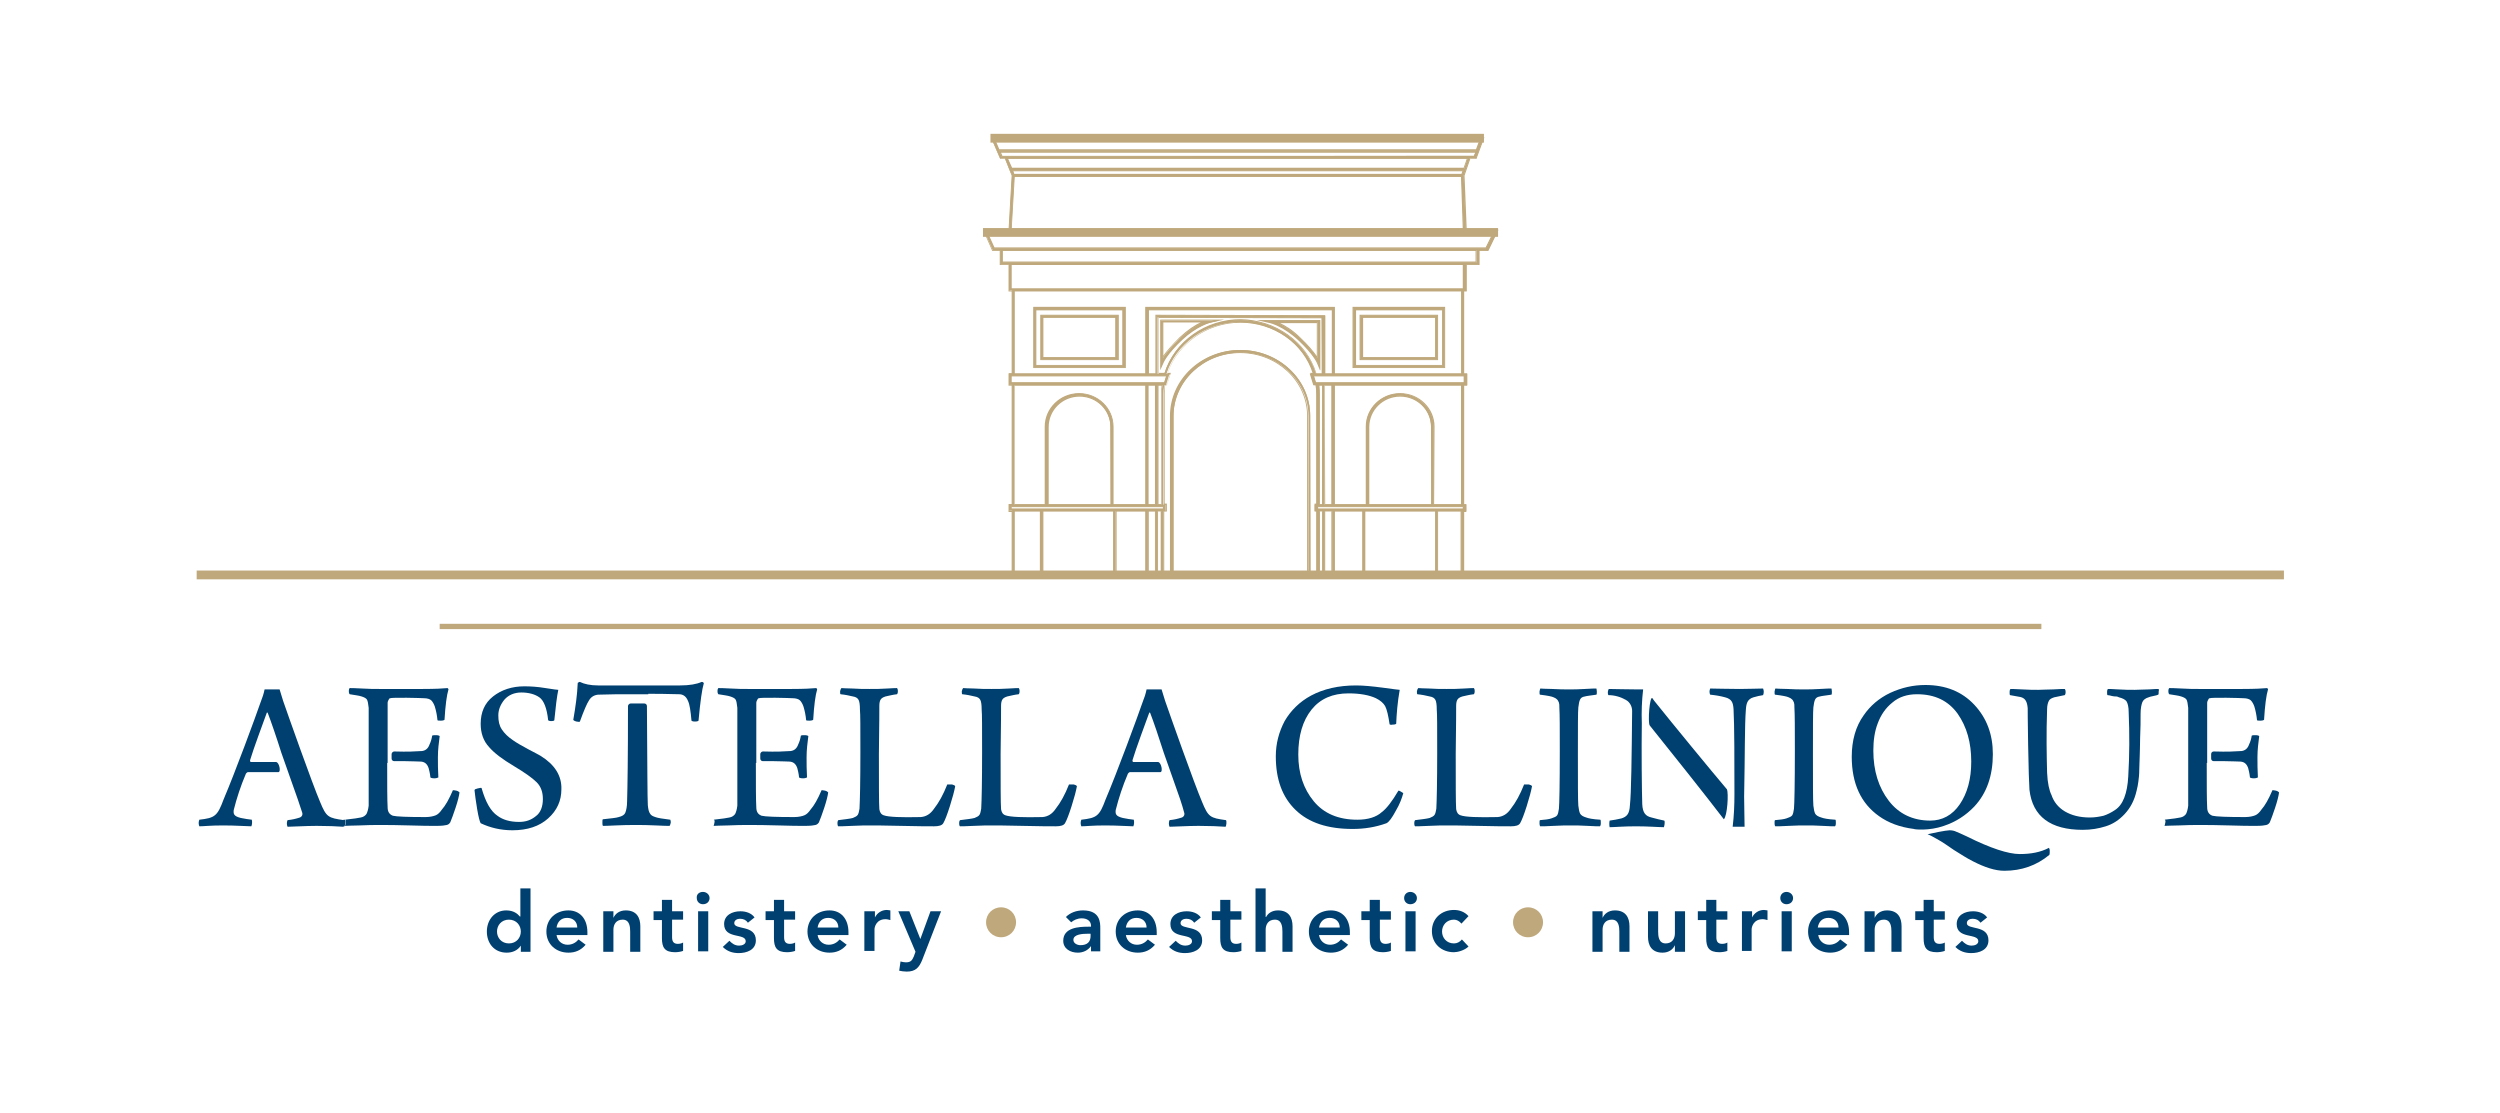 <svg xmlns="http://www.w3.org/2000/svg" width="155" height="69" viewBox="0 0 155 69" fill="none"><path d="M89.571 19.051H83.912V22.791H89.571V19.051ZM89.435 22.654H84.048V19.188H89.435V22.654Z" fill="#BFA87B"></path><path d="M89.599 22.818H83.857V19.024H89.599V22.818ZM83.939 22.763H89.544V19.106H83.939V22.763ZM89.462 22.682H83.994V19.161H89.462V22.682ZM84.076 22.627H89.407V19.242H84.076V22.627Z" fill="#BFA87B"></path><path d="M89.134 19.543H84.349V22.299H89.134V19.543ZM88.997 22.163H84.486V19.679H88.997V22.163Z" fill="#BFA87B"></path><path d="M89.161 22.327H84.294V19.515H89.161V22.327ZM84.376 22.272H89.106V19.57H84.376V22.272ZM89.025 22.19H84.431V19.652H89.025V22.19ZM84.513 22.136H88.97V19.706H84.513V22.136Z" fill="#BFA87B"></path><path d="M80.521 21.071C81.451 21.945 81.697 22.491 81.697 22.491L81.834 22.818V19.843H78.197L78.771 19.979C78.744 19.979 79.592 20.198 80.521 21.071ZM81.67 19.979V22.19C81.506 21.945 81.205 21.535 80.603 20.962C80.029 20.416 79.51 20.143 79.154 19.979H81.67Z" fill="#BFA87B"></path><path d="M81.834 22.954L81.642 22.491C81.642 22.491 81.424 21.972 80.494 21.099C79.592 20.252 78.771 20.034 78.744 20.034L77.897 19.843H81.861V22.954H81.834ZM78.471 19.87L78.744 19.925C78.771 19.925 79.619 20.143 80.521 21.017C81.478 21.917 81.697 22.436 81.697 22.436L81.752 22.6V19.87H78.471ZM81.697 22.299L81.642 22.19C81.478 21.945 81.177 21.535 80.576 20.962C80.002 20.416 79.482 20.143 79.127 20.007L78.963 19.952H81.67V22.299H81.697ZM79.318 20.007C79.674 20.171 80.138 20.443 80.631 20.935C81.15 21.426 81.451 21.808 81.642 22.081V20.034H79.318V20.007Z" fill="#BFA87B"></path><path d="M64.089 22.791H69.749V19.051H64.089V22.791ZM64.226 19.188H69.612V22.654H64.226V19.188Z" fill="#BFA87B"></path><path d="M69.803 22.818H64.062V19.024H69.803V22.818ZM64.116 22.764H69.721V19.106H64.116V22.764ZM69.667 22.682H64.198V19.161H69.667V22.682ZM64.253 22.627H69.585V19.242H64.253V22.627Z" fill="#BFA87B"></path><path d="M64.526 22.299H69.311V19.543H64.526V22.299ZM64.663 19.679H69.174V22.163H64.663V19.679Z" fill="#BFA87B"></path><path d="M69.366 22.327H64.499V19.515H69.366V22.327ZM64.554 22.272H69.284V19.57H64.554V22.272ZM69.229 22.19H64.636V19.652H69.229V22.19ZM64.69 22.136H69.147V19.706H64.69V22.136Z" fill="#BFA87B"></path><path d="M73.248 21.071C74.178 20.198 74.998 20.007 75.026 20.007L75.6 19.87H71.963V22.818L72.1 22.491C72.1 22.463 72.319 21.945 73.248 21.071ZM72.1 19.979H74.615C74.26 20.116 73.74 20.416 73.166 20.962C72.565 21.535 72.264 21.945 72.1 22.19V19.979Z" fill="#BFA87B"></path><path d="M71.936 22.954V19.816H75.9L75.053 20.007C75.026 20.007 74.205 20.225 73.303 21.071C72.373 21.945 72.155 22.463 72.155 22.463L71.936 22.954ZM71.991 19.87V22.6L72.045 22.436C72.045 22.436 72.264 21.917 73.221 21.017C74.123 20.171 74.971 19.952 74.998 19.925L75.272 19.87H71.991ZM72.073 22.299V19.952H74.779L74.615 20.007C74.26 20.143 73.74 20.443 73.166 20.962C72.565 21.508 72.264 21.945 72.1 22.19L72.073 22.299ZM72.127 20.007V22.054C72.291 21.808 72.62 21.426 73.139 20.907C73.631 20.443 74.096 20.143 74.451 19.979H72.127V20.007Z" fill="#BFA87B"></path><path d="M90.884 14.275L90.747 10.89L91.13 9.826H91.513L91.704 9.307L91.977 8.57H61.464L62.011 9.826H62.312L62.558 10.454L62.749 10.89L62.558 14.275H60.999L61.546 15.503H62.011V16.377H62.558V18.014H62.749V23.146H62.558V23.855H62.749V31.252H62.558V31.661H62.749V35.674H64.526H69.202H71.061H71.799H72.045H72.756V25.793C72.756 23.637 74.643 21.863 76.939 21.863C79.236 21.863 81.123 23.637 81.123 25.793V35.646V35.701H81.834H82.025H82.763H84.513H89.161H90.774V31.689H90.911V31.279H90.774V23.883H90.966V23.173H90.774V18.041H90.911V16.404H91.704V15.53H92.251L92.852 14.302H90.884V14.275ZM61.683 8.707H91.759L91.54 9.307H61.929L61.683 8.707ZM62.257 9.689H62.093L61.984 9.417H91.485L91.403 9.662H91.184L62.257 9.689ZM62.722 10.454L62.476 9.826H90.993L90.774 10.454H62.722ZM90.72 10.59L90.638 10.836H62.858L62.776 10.59H90.72ZM62.886 10.945H90.61L90.747 14.275H62.694L62.886 10.945ZM62.694 17.905V16.404H90.747V17.905H62.749H62.694ZM71.034 19.051V23.173H62.886V18.041H90.61V23.173H82.736V19.051H71.034ZM71.745 19.543H71.69V23.173H71.225V19.188H82.627V23.173H82.162V19.625V19.57L71.745 19.543ZM81.97 23.173H81.588C80.986 21.262 79.127 19.843 76.885 19.843C74.643 19.843 72.784 21.262 72.182 23.173H71.772V19.679L81.943 19.706L81.97 23.173ZM62.694 23.746V23.309H62.749H62.886H71.034H71.17H71.635H71.772H72.155H72.291H72.319L72.182 23.719V23.746H72.045H71.772H71.635H71.17H71.034H62.886H62.749H62.694ZM72.073 23.883C72.045 24.074 72.018 24.265 72.018 24.456V31.279H71.772V23.883H72.073ZM71.663 23.883V31.279H71.198V23.883H71.663ZM66.905 24.401C65.757 24.401 64.827 25.329 64.827 26.448V31.279H62.886V23.883H71.034V31.279H69.01V26.448C69.01 25.329 68.081 24.401 66.905 24.401ZM68.874 31.279H64.964V26.448C64.964 25.384 65.839 24.538 66.905 24.538C67.971 24.538 68.846 25.384 68.846 26.448L68.874 31.279ZM64.526 35.565H62.886V31.689H64.526V35.565ZM69.065 35.565H64.663V31.689H69.065V35.565ZM71.034 35.565H69.174V31.689H71.034V35.565ZM71.635 35.565H71.17V31.689H71.635V35.565ZM72.018 35.565H71.772V31.689H72.018V35.565ZM72.127 31.552H72.018H71.772H71.635H71.17H71.034H69.174H64.526H62.886H62.749H62.694V31.416H62.749H62.886H64.827H69.01H71.034H71.17H71.635H71.772H72.018H72.127V31.552ZM81.232 35.565V25.766C81.232 23.528 79.291 21.699 76.912 21.699C74.533 21.699 72.592 23.528 72.592 25.766V35.565H72.155V31.689H72.264V31.279H72.127V24.456C72.127 24.265 72.155 24.074 72.182 23.883H72.291L72.51 23.173H72.319C72.893 21.344 74.725 19.979 76.858 19.979C79.017 19.979 80.822 21.317 81.396 23.173H81.205L81.424 23.883H81.56C81.588 24.074 81.615 24.265 81.615 24.456V31.279H81.506V31.689H81.615V35.565H81.232ZM81.806 35.565V31.689H81.998V35.565H81.806ZM82.599 35.565H82.134V31.689H82.599V35.565ZM84.486 35.565H82.736V31.689H84.486V35.565ZM88.997 35.565H84.623V31.689H88.997V35.565ZM90.61 35.565H89.134V31.689H90.61V35.565ZM90.747 31.552H90.61H89.134H84.486H82.736H82.599H82.134H81.998H81.806H81.697V31.416H81.806H81.998H82.134H82.599H82.736H84.704H88.888H90.61H90.747V31.552ZM81.752 23.883H81.97V31.279H81.779V24.456C81.779 24.265 81.779 24.074 81.752 23.883ZM82.107 23.883H82.572V31.279H82.107V23.883ZM86.782 24.401C85.634 24.401 84.704 25.329 84.704 26.448V31.279H82.736V23.883H90.61V31.279H88.888V26.448C88.888 25.329 87.931 24.401 86.782 24.401ZM88.751 31.279H84.841V26.448C84.841 25.384 85.716 24.538 86.782 24.538C87.849 24.538 88.724 25.384 88.724 26.448L88.751 31.279ZM90.802 23.309V23.746H90.747H90.61H82.736H82.599H82.134H81.998H81.752H81.615H81.588L81.451 23.309H81.506H81.642H81.998H82.134H82.599H82.736H90.61H90.747H90.802ZM91.513 16.267H90.856H62.558H62.148V15.53H91.54V16.267H91.513ZM92.114 15.394H91.649H62.011H61.628L61.218 14.439H62.558H90.884H92.606L92.114 15.394Z" fill="#BFA87B"></path><path d="M90.774 35.755H81.041V35.646V25.793C81.041 23.637 79.181 21.89 76.885 21.89C74.588 21.89 72.756 23.637 72.756 25.793V35.755H62.722V31.743H62.53V31.252H62.722V23.91H62.53V23.146H62.722V18.069H62.53V16.431H61.984V15.558H61.519L60.945 14.248H62.53L62.722 10.89L62.53 10.399L62.312 9.853H62.011L61.437 8.516H92.032L91.54 9.853H91.157L90.802 10.89L90.938 14.248H92.907L92.278 15.558H91.731V16.431H90.938V18.069H90.774V23.146H90.966V23.91H90.774V31.252H90.911V31.743H90.774V35.755ZM81.123 35.674H90.72V31.661H90.856V31.307H90.72V23.828H90.911V23.2H90.72V18.014H90.856V16.377H91.649V15.503H92.196L92.77 14.329H90.856V14.302L90.72 10.918L91.103 9.826H91.485L91.923 8.625H61.519L62.038 9.826H62.339L62.612 10.508L62.776 10.918L62.585 14.329H61.027L61.546 15.503H62.038V16.377H62.585V18.014H62.776V23.2H62.585V23.828H62.776V31.307H62.585V31.661H62.776V35.674H72.674V25.793C72.674 23.61 74.561 21.835 76.885 21.835C79.209 21.835 81.095 23.61 81.095 25.793L81.123 35.674ZM90.638 35.619H89.106V31.661H90.638V35.619ZM89.161 35.537H90.556V31.716H89.161V35.537ZM89.025 35.619H84.568V31.661H89.025V35.619ZM84.65 35.537H88.97V31.716H84.65V35.537ZM84.513 35.619H82.681V31.661H84.513V35.619ZM82.763 35.537H84.459V31.716H82.763V35.537ZM82.627 35.619H82.107V35.592V31.689H82.627V35.619ZM82.162 35.537H82.544V31.716H82.162V35.537ZM82.025 35.619H81.752V35.592V31.689H82.025V31.716V35.619ZM81.834 35.537H81.97V31.716H81.834V35.537ZM81.697 35.619H81.205V35.592V25.793C81.205 23.582 79.291 21.754 76.912 21.754C74.561 21.754 72.647 23.555 72.647 25.793V35.619H72.155V31.661H72.264V31.307H72.155V24.456C72.155 24.292 72.182 24.101 72.209 23.883V23.855H72.346L72.537 23.227H72.346L72.373 23.173C72.975 21.29 74.862 19.952 76.967 19.952C79.072 19.952 80.959 21.262 81.56 23.173L81.588 23.227H81.396L81.588 23.855H81.724V23.883C81.752 24.101 81.779 24.292 81.779 24.456V31.307H81.67V31.661H81.779V31.689L81.697 35.619ZM81.26 35.537H81.615V31.716H81.506V31.225H81.615V24.428C81.615 24.265 81.615 24.101 81.588 23.883H81.451V23.855L81.232 23.118H81.424C80.822 21.29 78.963 20.007 76.912 20.007C74.862 20.007 73.03 21.29 72.401 23.118H72.592L72.346 23.883H72.237C72.209 24.101 72.209 24.265 72.209 24.428V31.225H72.346V31.716H72.182V35.537H72.537V25.793C72.537 23.528 74.479 21.699 76.885 21.699C79.291 21.699 81.232 23.528 81.232 25.793L81.26 35.537ZM72.045 35.619H71.745V35.592V31.689H72.045V35.619ZM71.799 35.537H71.963V31.716H71.799V35.537ZM71.663 35.619H71.143V31.661H71.663V31.689V35.619ZM71.225 35.537H71.608V31.716H71.225V35.537ZM71.088 35.619H69.174V31.661H71.088V35.619ZM69.229 35.537H71.006V31.716H69.229V35.537ZM69.092 35.619H64.636V31.661H69.092V35.619ZM64.69 35.537H69.01V31.716H64.69V35.537ZM64.554 35.619H62.858V31.661H64.554V35.619ZM62.913 35.537H64.472V31.716H62.913V35.537ZM90.774 31.579H81.67V31.389H90.774V31.579ZM81.724 31.525H90.692V31.443H81.724V31.525ZM72.182 31.579H62.667V31.389H72.182V31.579ZM62.722 31.525H72.1V31.443H62.722V31.525ZM90.638 31.307H88.861V31.279V26.448C88.861 25.329 87.931 24.428 86.81 24.428C85.689 24.428 84.759 25.329 84.759 26.448V31.307H82.709V23.828H90.665V31.307H90.638ZM88.915 31.252H90.583V23.91H82.763V31.252H84.677V26.448C84.677 25.302 85.634 24.374 86.81 24.374C87.986 24.374 88.942 25.302 88.942 26.448L88.915 31.252ZM88.778 31.307H84.787V26.448C84.787 25.384 85.689 24.51 86.782 24.51C87.876 24.51 88.778 25.384 88.778 26.448V31.307ZM84.869 31.252H88.724V26.476C88.724 25.438 87.876 24.592 86.81 24.592C85.743 24.592 84.896 25.438 84.896 26.476V31.252H84.869ZM82.627 31.307H82.107V31.279V23.855H82.654V31.307H82.627ZM82.162 31.252H82.544V23.91H82.134L82.162 31.252ZM82.025 31.307H81.752V31.279V24.456C81.752 24.292 81.752 24.101 81.697 23.883V23.855H81.998V23.883L82.025 31.307ZM81.834 31.252H81.97V23.91H81.806C81.834 24.101 81.834 24.292 81.834 24.456V31.252ZM72.045 31.307H71.745V31.279V23.855H72.073V23.883C72.045 24.101 72.018 24.292 72.018 24.456V31.307H72.045ZM71.827 31.252H71.991V24.456C71.991 24.292 71.991 24.128 72.018 23.91H71.827V31.252ZM71.69 31.307H71.17V23.828H71.717V23.855L71.69 31.307ZM71.225 31.252H71.608V23.91H71.198V31.252H71.225ZM71.088 31.307H68.983V31.279V26.448C68.983 25.329 68.053 24.428 66.932 24.428C65.811 24.428 64.882 25.329 64.882 26.448V31.307H62.886V23.828H71.088V31.307ZM69.038 31.252H71.006V23.91H62.913V31.252H64.772V26.448C64.772 25.302 65.729 24.374 66.905 24.374C68.081 24.374 69.038 25.302 69.038 26.448V31.252ZM68.901 31.307H64.909V26.448C64.909 25.384 65.811 24.51 66.905 24.51C67.999 24.51 68.901 25.384 68.901 26.448V31.307ZM64.991 31.252H68.846V26.476C68.846 25.438 67.999 24.592 66.932 24.592C65.866 24.592 65.019 25.438 65.019 26.476V31.252H64.991ZM90.829 23.773H81.56L81.396 23.282H90.829V23.773ZM81.588 23.692H90.747V23.337H81.478L81.588 23.692ZM72.237 23.773H62.64V23.282H72.373L72.237 23.773ZM62.722 23.692H72.182L72.291 23.337H62.722V23.692ZM90.638 23.2H82.681V19.106H71.088V23.2H62.858V18.014H90.638V23.2ZM82.763 23.146H90.583V18.069H62.913V23.146H71.006V19.024H82.763V23.146ZM82.627 23.2H82.08V23.173V19.597L71.717 19.57V23.2H71.17V19.161H82.654V23.2H82.627ZM82.162 23.146H82.572V19.242H71.225V23.146H71.635V19.515H71.745L82.162 19.543V19.652V23.146ZM82.025 23.2H81.588V23.173C80.986 21.235 79.072 19.87 76.939 19.87C74.807 19.87 72.866 21.235 72.291 23.173V23.2H71.827V23.173V19.652H71.854L82.052 19.679V19.706L82.025 23.2ZM81.615 23.146H81.943V19.734L71.854 19.706V23.118H72.209C72.811 21.153 74.752 19.788 76.912 19.788C79.072 19.816 81.013 21.18 81.615 23.146ZM90.774 17.932H62.667V16.349H90.774V17.932ZM62.722 17.878H90.692V16.431H62.722V17.878ZM91.567 16.295H62.093V15.476H91.54V16.295H91.567ZM62.175 16.213H91.485V15.558H62.175V16.213ZM92.141 15.421H61.601L61.163 14.384H92.661L92.141 15.421ZM61.656 15.339H92.114L92.552 14.439H61.245L61.656 15.339ZM90.774 14.329H62.667L62.858 10.918H90.665V10.945L90.774 14.329ZM62.722 14.248H90.692L90.583 10.972H62.913L62.722 14.248ZM90.665 10.863H62.831L62.694 10.563H90.747L90.665 10.863ZM62.886 10.781H90.61L90.665 10.617H62.831L62.886 10.781ZM90.774 10.481H62.694L62.421 9.799H91.02L90.774 10.481ZM62.749 10.399H90.747L90.938 9.853H62.503L62.749 10.399ZM91.431 9.717H91.13H62.093L61.956 9.389H62.011H91.567L91.431 9.717ZM91.212 9.662H91.376L91.458 9.471H62.066L62.148 9.662H62.23H91.212ZM91.567 9.335H61.902L61.628 8.68H91.813L91.567 9.335ZM61.956 9.253H91.513L91.704 8.734H61.737L61.956 9.253Z" fill="#BFA87B"></path><path d="M102.395 50.685C102.039 50.604 101.848 50.413 101.82 49.867C101.793 49.157 101.766 46.4 101.793 44.844C101.766 44.135 101.793 43.425 101.875 42.743H101.465C100.781 42.743 100.098 42.716 99.742 42.716C99.688 42.825 99.66 42.961 99.715 43.098C100.098 43.098 100.481 43.207 100.809 43.398C101.055 43.534 101.192 43.807 101.192 44.08C101.164 46.974 101.137 49.212 101.055 49.921C101.028 50.467 100.863 50.631 100.535 50.74C100.289 50.795 100.043 50.849 99.797 50.877C99.77 51.013 99.77 51.15 99.797 51.286C100.098 51.286 100.617 51.231 101.438 51.231C102.203 51.231 102.832 51.286 103.16 51.286C103.187 51.231 103.242 50.959 103.188 50.877C102.941 50.822 102.668 50.767 102.395 50.685Z" fill="#004070"></path><path d="M102.586 43.48C102.531 43.398 102.477 43.343 102.449 43.289C102.285 43.098 102.149 44.79 102.285 44.981C103.406 46.373 105.84 49.43 106.879 50.795C107.097 50.576 107.179 49.184 107.07 48.939C106.031 47.71 103.789 44.981 102.586 43.48Z" fill="#004070"></path><path d="M109.312 42.688C109.121 42.688 108.328 42.716 107.863 42.716C107.015 42.716 106.386 42.688 106.031 42.688C105.976 42.825 105.976 42.961 106.031 43.07C106.332 43.098 106.66 43.152 106.961 43.234C107.371 43.343 107.453 43.562 107.48 43.971C107.535 44.926 107.535 47.356 107.535 49.212V49.239C107.535 49.921 107.508 50.576 107.425 51.259H108.164C108.164 50.795 108.136 50.003 108.136 49.375C108.191 46.782 108.164 45.008 108.246 43.971C108.273 43.589 108.355 43.343 108.711 43.234C108.902 43.18 109.121 43.125 109.312 43.098C109.367 42.961 109.367 42.825 109.312 42.688Z" fill="#004070"></path><path d="M24.006 47.301C24.006 48.693 24.006 49.594 24.033 50.058C24.033 50.331 24.143 50.495 24.361 50.576C24.58 50.631 25.264 50.658 26.385 50.658C26.658 50.658 26.877 50.604 27.014 50.549C27.15 50.495 27.287 50.358 27.396 50.194C27.615 49.949 27.834 49.566 28.08 48.993C28.107 48.993 28.189 48.993 28.299 49.021C28.408 49.048 28.463 49.102 28.49 49.13C28.463 49.348 28.381 49.676 28.244 50.085C28.107 50.495 27.998 50.795 27.916 50.986C27.861 51.068 27.806 51.122 27.697 51.15C27.588 51.177 27.396 51.204 27.068 51.204C26.713 51.204 26.139 51.204 25.4 51.177C24.635 51.15 24.006 51.15 23.514 51.15C23.186 51.15 22.776 51.15 22.284 51.177C21.846 51.177 21.545 51.204 21.381 51.204C21.409 51.177 21.409 51.122 21.436 51.013C21.436 50.904 21.436 50.849 21.409 50.822H21.381C21.901 50.767 22.256 50.713 22.366 50.685C22.529 50.658 22.639 50.576 22.721 50.467C22.776 50.358 22.83 50.194 22.858 49.949C22.858 49.785 22.858 48.666 22.858 46.619C22.858 44.981 22.858 44.053 22.858 43.889C22.83 43.644 22.803 43.453 22.748 43.371C22.694 43.289 22.584 43.234 22.42 43.18C22.256 43.125 22.01 43.098 21.682 43.043C21.655 43.016 21.627 42.961 21.627 42.852C21.627 42.743 21.655 42.688 21.682 42.661C21.764 42.661 22.01 42.661 22.448 42.688C22.858 42.716 23.213 42.716 23.514 42.716H26.221C26.986 42.716 27.478 42.688 27.752 42.661C27.779 42.688 27.806 42.716 27.806 42.743C27.697 43.098 27.615 43.725 27.56 44.626C27.533 44.654 27.451 44.681 27.342 44.681C27.232 44.681 27.15 44.681 27.123 44.654C27.096 44.353 27.041 44.08 26.959 43.807C26.904 43.644 26.822 43.507 26.74 43.425C26.658 43.343 26.494 43.289 26.275 43.289C26.139 43.289 25.783 43.261 25.209 43.261C24.608 43.261 24.279 43.261 24.197 43.289C24.143 43.289 24.115 43.343 24.088 43.398C24.061 43.453 24.033 43.507 24.033 43.562C24.033 44.08 24.033 45.036 24.033 46.482V47.301H24.006Z" fill="#004070"></path><path d="M21.381 50.822H21.354C21.326 50.822 21.326 50.822 21.299 50.822C21.272 50.849 21.272 50.931 21.272 51.04C21.272 51.15 21.299 51.204 21.326 51.231H21.354C21.381 51.204 21.381 51.15 21.409 51.04C21.436 50.931 21.409 50.849 21.381 50.822Z" fill="#004070"></path><path d="M33.521 46.864C33.439 46.81 33.166 46.673 32.755 46.455C32.345 46.237 32.017 46.045 31.826 45.909C31.498 45.691 31.279 45.472 31.115 45.227C30.951 44.981 30.896 44.708 30.896 44.353C30.896 43.998 31.033 43.671 31.279 43.371C31.525 43.098 31.88 42.934 32.318 42.934C32.783 42.934 33.166 43.043 33.439 43.234C33.712 43.425 33.904 43.889 33.986 44.654C34.013 44.681 34.068 44.708 34.177 44.708C34.286 44.708 34.368 44.681 34.368 44.654C34.45 43.807 34.533 43.152 34.615 42.77C34.587 42.77 34.314 42.743 33.822 42.661C33.33 42.579 32.892 42.552 32.509 42.552C31.744 42.552 31.087 42.77 30.568 43.18C30.049 43.589 29.802 44.162 29.802 44.872C29.802 45.445 29.966 45.936 30.322 46.318C30.65 46.701 31.169 47.083 31.853 47.492C32.537 47.901 33.001 48.229 33.275 48.502C33.548 48.775 33.658 49.13 33.658 49.539C33.658 50.003 33.521 50.385 33.22 50.604C32.919 50.849 32.591 50.959 32.181 50.959C31.607 50.959 31.169 50.822 30.841 50.576C30.431 50.303 30.103 49.73 29.857 48.857C29.83 48.83 29.748 48.857 29.611 48.884C29.502 48.911 29.42 48.939 29.42 48.993C29.447 49.266 29.502 49.676 29.584 50.167C29.666 50.658 29.748 50.959 29.802 51.04C30.377 51.313 31.033 51.477 31.771 51.477C32.701 51.477 33.439 51.231 33.986 50.74C34.533 50.249 34.806 49.648 34.806 48.939C34.833 48.093 34.396 47.41 33.521 46.864Z" fill="#004070"></path><path d="M58.73 48.638C58.484 49.266 58.21 49.758 57.91 50.14C57.691 50.467 57.417 50.631 57.089 50.658C55.859 50.685 55.093 50.658 54.793 50.549C54.629 50.495 54.547 50.358 54.519 50.167C54.492 49.785 54.492 48.638 54.492 46.728C54.519 44.899 54.519 43.916 54.519 43.753C54.519 43.589 54.547 43.453 54.601 43.371C54.656 43.289 54.738 43.234 54.902 43.18C55.148 43.125 55.367 43.07 55.613 43.043C55.64 43.016 55.668 42.961 55.668 42.852C55.668 42.743 55.64 42.688 55.613 42.661C55.586 42.661 55.367 42.661 55.011 42.688C54.629 42.716 54.273 42.716 53.918 42.716C53.562 42.716 53.207 42.716 52.852 42.688C52.496 42.688 52.25 42.661 52.168 42.661C52.141 42.688 52.113 42.743 52.086 42.852C52.086 42.961 52.086 43.016 52.113 43.043C52.387 43.07 52.66 43.125 52.879 43.18C53.07 43.207 53.18 43.289 53.234 43.398C53.289 43.507 53.316 43.698 53.316 43.998C53.344 44.244 53.344 45.117 53.344 46.646C53.344 48.475 53.316 49.648 53.289 50.14C53.262 50.303 53.234 50.44 53.18 50.522C53.125 50.604 53.016 50.658 52.879 50.713C52.687 50.767 52.387 50.795 51.977 50.849C51.949 50.877 51.922 50.931 51.922 51.04C51.922 51.15 51.949 51.231 51.977 51.231C52.031 51.231 52.332 51.231 52.824 51.204C53.316 51.177 53.699 51.177 53.945 51.177C54.164 51.177 54.793 51.177 55.859 51.204C56.898 51.231 57.582 51.231 57.91 51.231C58.21 51.231 58.402 51.177 58.484 51.04C58.593 50.849 58.73 50.495 58.894 49.976C59.058 49.457 59.167 49.048 59.222 48.748C59.195 48.693 59.14 48.666 59.031 48.638C58.839 48.638 58.785 48.638 58.73 48.638Z" fill="#004070"></path><path d="M66.276 48.638C66.03 49.266 65.757 49.758 65.456 50.14C65.237 50.467 64.964 50.631 64.636 50.658C63.405 50.685 62.64 50.658 62.339 50.549C62.175 50.495 62.093 50.358 62.066 50.167C62.038 49.785 62.038 48.638 62.038 46.728C62.066 44.899 62.066 43.916 62.066 43.753C62.066 43.589 62.093 43.453 62.148 43.371C62.202 43.289 62.284 43.234 62.448 43.18C62.694 43.125 62.913 43.07 63.159 43.043C63.187 43.016 63.214 42.961 63.214 42.852C63.214 42.743 63.187 42.688 63.159 42.661C63.132 42.661 62.913 42.661 62.558 42.688C62.175 42.716 61.82 42.716 61.464 42.716C61.109 42.716 60.753 42.716 60.398 42.688C60.042 42.688 59.796 42.661 59.714 42.661C59.687 42.688 59.66 42.743 59.632 42.852C59.632 42.961 59.632 43.016 59.66 43.043C59.933 43.07 60.206 43.125 60.425 43.18C60.617 43.207 60.726 43.289 60.781 43.398C60.835 43.507 60.863 43.698 60.863 43.998C60.89 44.244 60.89 45.117 60.89 46.646C60.89 48.475 60.863 49.648 60.835 50.14C60.808 50.303 60.781 50.44 60.726 50.522C60.671 50.604 60.562 50.658 60.425 50.713C60.234 50.767 59.933 50.795 59.523 50.849C59.495 50.877 59.468 50.931 59.468 51.04C59.468 51.15 59.495 51.231 59.523 51.231C59.578 51.231 59.878 51.231 60.37 51.204C60.863 51.177 61.245 51.177 61.492 51.177C61.71 51.177 62.339 51.177 63.405 51.204C64.444 51.231 65.128 51.231 65.456 51.231C65.757 51.231 65.948 51.177 66.03 51.04C66.139 50.849 66.276 50.495 66.44 49.976C66.604 49.457 66.714 49.048 66.768 48.748C66.741 48.693 66.686 48.666 66.577 48.638C66.413 48.638 66.331 48.638 66.276 48.638Z" fill="#004070"></path><path d="M86.892 49.102C86.81 49.048 86.755 49.021 86.701 49.021C86.318 49.676 85.962 50.14 85.662 50.358C85.333 50.658 84.814 50.822 84.158 50.822C82.982 50.822 82.08 50.44 81.451 49.676C80.822 48.911 80.494 47.956 80.494 46.782C80.494 45.609 80.767 44.681 81.314 43.998C81.861 43.316 82.627 42.989 83.611 42.989C84.322 42.989 84.896 43.098 85.306 43.289C85.579 43.425 85.771 43.589 85.88 43.78C85.99 43.998 86.072 44.353 86.154 44.899C86.154 44.926 86.236 44.954 86.345 44.926C86.482 44.926 86.536 44.899 86.564 44.872C86.591 44.244 86.646 43.534 86.782 42.77C86.701 42.77 86.345 42.716 85.716 42.634C85.087 42.552 84.54 42.497 84.076 42.497C82.982 42.497 82.052 42.716 81.287 43.125C80.576 43.507 80.029 44.053 79.646 44.708C79.291 45.39 79.1 46.1 79.1 46.892C79.1 48.338 79.51 49.43 80.33 50.221C81.15 51.013 82.326 51.395 83.857 51.395C84.595 51.395 85.279 51.286 85.962 51.04C86.126 50.959 86.318 50.685 86.536 50.276C86.782 49.867 86.919 49.485 87.001 49.184C87.029 49.184 86.974 49.157 86.892 49.102Z" fill="#004070"></path><path d="M94.493 48.638C94.247 49.266 93.973 49.758 93.673 50.14C93.454 50.467 93.18 50.631 92.852 50.658C91.622 50.685 90.856 50.658 90.556 50.549C90.392 50.495 90.31 50.358 90.282 50.167C90.255 49.785 90.255 48.638 90.255 46.728C90.282 44.899 90.282 43.916 90.282 43.753C90.282 43.589 90.31 43.453 90.364 43.371C90.419 43.289 90.501 43.234 90.665 43.18C90.911 43.125 91.13 43.07 91.376 43.043C91.403 43.016 91.431 42.961 91.431 42.852C91.431 42.743 91.403 42.688 91.376 42.661C91.349 42.661 91.13 42.661 90.774 42.688C90.392 42.716 90.036 42.716 89.681 42.716C89.325 42.716 88.97 42.716 88.614 42.688C88.259 42.688 88.013 42.661 87.931 42.661C87.903 42.688 87.876 42.743 87.849 42.852C87.849 42.961 87.849 43.016 87.876 43.043C88.15 43.07 88.423 43.125 88.642 43.18C88.833 43.207 88.942 43.289 88.997 43.398C89.052 43.507 89.079 43.698 89.079 43.998C89.106 44.244 89.106 45.117 89.106 46.646C89.106 48.475 89.079 49.648 89.052 50.14C89.025 50.303 88.997 50.44 88.942 50.522C88.888 50.604 88.778 50.658 88.642 50.713C88.45 50.767 88.15 50.795 87.74 50.849C87.712 50.877 87.685 50.931 87.685 51.04C87.685 51.15 87.712 51.231 87.74 51.231C87.794 51.231 88.095 51.231 88.587 51.204C89.079 51.177 89.462 51.177 89.708 51.177C89.927 51.177 90.556 51.177 91.622 51.204C92.661 51.231 93.344 51.231 93.673 51.231C93.973 51.231 94.165 51.177 94.247 51.04C94.356 50.849 94.493 50.495 94.657 49.976C94.821 49.457 94.93 49.048 94.985 48.748C94.958 48.693 94.903 48.666 94.794 48.638C94.63 48.638 94.547 48.638 94.493 48.638Z" fill="#004070"></path><path d="M98.348 50.685C98.157 50.631 98.02 50.549 97.965 50.44C97.911 50.331 97.883 50.167 97.856 49.949C97.829 49.621 97.829 48.584 97.829 46.782C97.829 45.09 97.829 44.108 97.856 43.862C97.883 43.644 97.911 43.48 97.965 43.371C98.02 43.261 98.102 43.207 98.266 43.18C98.348 43.152 98.594 43.125 98.977 43.07C99.004 43.043 99.004 42.961 99.004 42.879C99.004 42.77 98.977 42.716 98.977 42.688C98.895 42.688 98.649 42.688 98.266 42.716C97.883 42.743 97.555 42.743 97.282 42.743C97.008 42.743 96.653 42.743 96.243 42.716C95.805 42.716 95.559 42.688 95.504 42.688C95.477 42.716 95.477 42.77 95.45 42.879C95.45 42.989 95.45 43.043 95.477 43.07C95.942 43.125 96.215 43.18 96.325 43.234C96.407 43.261 96.489 43.316 96.543 43.371C96.598 43.425 96.626 43.507 96.653 43.562C96.68 43.644 96.68 43.725 96.68 43.862C96.707 44.299 96.707 45.172 96.707 46.537C96.707 48.666 96.68 49.867 96.653 50.14C96.626 50.331 96.598 50.467 96.543 50.549C96.489 50.631 96.352 50.685 96.188 50.74C96.024 50.795 95.805 50.822 95.477 50.849C95.45 50.877 95.45 50.931 95.45 51.04C95.45 51.15 95.477 51.231 95.504 51.231C95.614 51.231 95.887 51.231 96.325 51.204C96.762 51.177 97.118 51.177 97.418 51.177C97.665 51.177 98.02 51.177 98.43 51.204C98.84 51.231 99.114 51.231 99.196 51.231C99.223 51.204 99.25 51.15 99.25 51.04C99.25 50.931 99.25 50.849 99.223 50.822C98.758 50.795 98.485 50.74 98.348 50.685Z" fill="#004070"></path><path d="M112.921 50.685C112.73 50.631 112.593 50.549 112.538 50.44C112.484 50.331 112.456 50.167 112.429 49.949C112.402 49.621 112.402 48.584 112.402 46.782C112.402 45.09 112.402 44.108 112.429 43.862C112.456 43.644 112.484 43.48 112.538 43.371C112.593 43.261 112.675 43.207 112.839 43.18C112.921 43.152 113.167 43.125 113.55 43.07C113.577 43.043 113.577 42.961 113.577 42.879C113.577 42.77 113.55 42.716 113.55 42.688C113.468 42.688 113.222 42.688 112.839 42.716C112.456 42.743 112.128 42.743 111.855 42.743C111.581 42.743 111.226 42.743 110.816 42.716C110.378 42.716 110.132 42.688 110.078 42.688C110.05 42.716 110.05 42.77 110.023 42.879C110.023 42.989 110.023 43.043 110.05 43.07C110.515 43.125 110.788 43.18 110.898 43.234C110.98 43.261 111.062 43.316 111.117 43.371C111.171 43.425 111.199 43.507 111.226 43.562C111.253 43.644 111.253 43.725 111.253 43.862C111.281 44.299 111.281 45.172 111.281 46.537C111.281 48.666 111.253 49.867 111.226 50.14C111.199 50.331 111.171 50.467 111.117 50.549C111.062 50.631 110.925 50.685 110.761 50.74C110.597 50.795 110.378 50.822 110.05 50.849C110.023 50.877 110.023 50.931 110.023 51.04C110.023 51.15 110.05 51.231 110.078 51.231C110.187 51.231 110.46 51.231 110.898 51.204C111.335 51.177 111.691 51.177 111.992 51.177C112.238 51.177 112.593 51.177 113.003 51.204C113.413 51.231 113.687 51.231 113.769 51.231C113.796 51.204 113.823 51.15 113.823 51.04C113.823 50.931 113.823 50.849 113.796 50.822C113.331 50.795 113.058 50.74 112.921 50.685Z" fill="#004070"></path><path d="M120.522 51.204C121.26 50.959 121.889 50.549 122.409 50.003C123.174 49.184 123.557 48.093 123.557 46.755C123.557 45.527 123.174 44.517 122.409 43.698C121.643 42.879 120.632 42.47 119.374 42.47C118.608 42.47 117.897 42.634 117.186 42.961C116.503 43.289 115.956 43.753 115.546 44.353C115.054 45.036 114.808 45.909 114.808 46.919C114.808 48.584 115.382 49.812 116.503 50.604C117.077 51.013 117.788 51.286 118.663 51.395C118.663 51.422 119.593 51.532 120.522 51.204ZM119.675 50.877C118.608 50.877 117.733 50.467 117.104 49.648C116.476 48.83 116.147 47.792 116.147 46.537C116.147 45.909 116.229 45.336 116.421 44.844C116.612 44.326 116.913 43.889 117.323 43.562C117.733 43.207 118.253 43.043 118.854 43.043C119.975 43.043 120.796 43.453 121.37 44.244C121.944 45.063 122.217 46.045 122.217 47.219C122.217 48.311 121.971 49.184 121.506 49.867C121.042 50.549 120.413 50.877 119.675 50.877Z" fill="#004070"></path><path d="M133.838 42.716C133.783 42.716 133.591 42.716 133.236 42.743C132.881 42.743 132.607 42.77 132.361 42.77C132.06 42.77 131.705 42.77 131.322 42.743C130.939 42.716 130.748 42.716 130.693 42.716C130.666 42.743 130.639 42.797 130.639 42.907C130.639 43.016 130.639 43.07 130.666 43.098C130.748 43.098 130.83 43.125 130.939 43.152C131.049 43.18 131.131 43.18 131.185 43.18C131.267 43.18 131.322 43.207 131.377 43.234C131.596 43.289 131.76 43.371 131.842 43.48C131.924 43.616 131.978 43.835 131.978 44.162C132.033 45.472 132.033 46.81 131.951 48.147C131.924 48.666 131.842 49.102 131.705 49.457C131.568 49.812 131.377 50.058 131.131 50.221C130.885 50.385 130.666 50.495 130.42 50.576C130.174 50.631 129.9 50.685 129.572 50.685C128.943 50.685 128.424 50.549 128.014 50.303C127.604 50.058 127.33 49.703 127.194 49.294C127.057 49.021 126.947 48.557 126.92 47.901C126.893 46.81 126.865 45.527 126.92 43.971C126.92 43.725 126.975 43.562 127.029 43.453C127.084 43.343 127.194 43.289 127.358 43.234L128.014 43.098C128.041 43.07 128.068 43.016 128.068 42.907C128.068 42.797 128.041 42.743 128.014 42.716C127.932 42.716 127.686 42.716 127.303 42.743C126.92 42.743 126.619 42.77 126.373 42.77C126.127 42.77 125.772 42.77 125.362 42.743C124.924 42.716 124.678 42.716 124.651 42.716C124.623 42.743 124.596 42.797 124.596 42.907C124.596 43.016 124.596 43.07 124.623 43.098C125.034 43.18 125.28 43.207 125.334 43.234C125.58 43.316 125.69 43.534 125.717 43.916C125.717 43.916 125.717 44.681 125.744 46.182C125.772 47.683 125.799 48.611 125.826 48.966C126.018 50.631 127.139 51.45 129.135 51.45C129.654 51.45 130.119 51.368 130.557 51.231C130.994 51.095 131.377 50.849 131.732 50.467C132.088 50.085 132.334 49.621 132.47 49.021C132.525 48.83 132.552 48.639 132.58 48.447C132.607 48.256 132.635 48.011 132.635 47.711C132.635 47.41 132.662 47.137 132.662 46.892C132.662 46.646 132.689 46.264 132.689 45.718C132.717 45.172 132.717 44.681 132.717 44.244C132.717 43.916 132.771 43.671 132.826 43.534C132.881 43.398 133.017 43.289 133.209 43.234C133.263 43.207 133.373 43.18 133.509 43.152C133.646 43.125 133.756 43.098 133.81 43.07C133.838 43.043 133.838 42.989 133.838 42.879C133.865 42.797 133.838 42.716 133.838 42.716Z" fill="#004070"></path><path d="M27.26 45.636C27.232 45.609 27.15 45.581 27.041 45.581C26.932 45.581 26.849 45.581 26.795 45.609C26.767 45.8 26.713 45.991 26.631 46.155C26.549 46.4 26.385 46.537 26.166 46.564C25.701 46.591 25.318 46.619 24.444 46.591C24.361 46.591 24.279 46.673 24.279 46.755V47.028C24.279 47.137 24.361 47.192 24.444 47.192C24.689 47.192 24.717 47.192 25.127 47.192C25.592 47.192 25.92 47.219 26.111 47.219C26.357 47.246 26.494 47.383 26.576 47.629C26.604 47.738 26.658 47.929 26.686 48.202C26.713 48.229 26.795 48.256 26.932 48.256C27.041 48.256 27.123 48.229 27.178 48.202C27.15 47.738 27.15 47.328 27.15 46.946C27.15 46.482 27.205 46.073 27.26 45.636Z" fill="#004070"></path><path d="M46.864 47.301C46.864 48.693 46.864 49.594 46.891 50.058C46.891 50.331 47 50.495 47.219 50.576C47.438 50.631 48.121 50.658 49.242 50.658C49.516 50.658 49.734 50.604 49.871 50.549C50.008 50.495 50.145 50.358 50.254 50.194C50.473 49.949 50.691 49.566 50.938 48.993C50.965 48.993 51.047 48.993 51.156 49.021C51.266 49.048 51.32 49.102 51.348 49.13C51.32 49.348 51.238 49.676 51.102 50.085C50.965 50.495 50.855 50.795 50.773 50.986C50.719 51.068 50.664 51.122 50.555 51.15C50.445 51.177 50.254 51.204 49.926 51.204C49.571 51.204 48.996 51.204 48.258 51.177C47.492 51.15 46.864 51.15 46.371 51.15C46.043 51.15 45.633 51.15 45.141 51.177C44.704 51.177 44.403 51.204 44.239 51.204C44.266 51.177 44.266 51.122 44.294 51.013C44.321 50.904 44.294 50.849 44.266 50.822H44.239C44.758 50.767 45.114 50.713 45.223 50.685C45.387 50.658 45.497 50.576 45.579 50.467C45.633 50.358 45.688 50.194 45.715 49.949C45.715 49.785 45.715 48.666 45.715 46.619C45.715 44.981 45.715 44.053 45.715 43.889C45.688 43.644 45.661 43.453 45.606 43.371C45.551 43.289 45.442 43.234 45.278 43.18C45.114 43.125 44.868 43.098 44.54 43.043C44.512 43.016 44.485 42.961 44.485 42.852C44.485 42.743 44.512 42.688 44.54 42.661C44.622 42.661 44.868 42.661 45.305 42.688C45.715 42.716 46.071 42.716 46.371 42.716H49.078C49.844 42.716 50.336 42.688 50.609 42.661C50.637 42.688 50.664 42.716 50.664 42.743C50.555 43.098 50.473 43.725 50.418 44.626C50.391 44.654 50.309 44.681 50.199 44.681C50.09 44.681 50.008 44.681 49.981 44.654C49.953 44.353 49.899 44.08 49.816 43.807C49.762 43.644 49.68 43.507 49.598 43.425C49.516 43.343 49.352 43.289 49.133 43.289C48.996 43.289 48.641 43.261 48.067 43.261C47.465 43.261 47.137 43.261 47.055 43.289C47 43.289 46.973 43.343 46.946 43.398C46.918 43.453 46.891 43.507 46.891 43.562C46.891 44.08 46.891 45.036 46.891 46.482V47.301H46.864Z" fill="#004070"></path><path d="M50.117 45.636C50.09 45.609 50.008 45.581 49.899 45.581C49.789 45.581 49.707 45.581 49.653 45.609C49.625 45.8 49.571 45.991 49.489 46.155C49.406 46.4 49.242 46.537 49.024 46.564C48.559 46.591 48.176 46.619 47.301 46.591C47.219 46.591 47.137 46.673 47.137 46.755V47.028C47.137 47.137 47.219 47.192 47.301 47.192C47.547 47.192 47.575 47.192 47.985 47.192C48.45 47.192 48.778 47.219 48.969 47.219C49.215 47.246 49.352 47.383 49.434 47.629C49.461 47.738 49.516 47.929 49.543 48.202C49.571 48.229 49.653 48.256 49.789 48.256C49.899 48.256 49.981 48.229 50.035 48.202C50.008 47.738 50.008 47.328 50.008 46.946C50.008 46.482 50.063 46.073 50.117 45.636Z" fill="#004070"></path><path d="M136.818 47.301C136.818 48.693 136.818 49.594 136.845 50.058C136.845 50.331 136.954 50.495 137.173 50.576C137.392 50.631 138.075 50.658 139.196 50.658C139.47 50.658 139.689 50.604 139.825 50.549C139.962 50.495 140.099 50.358 140.208 50.194C140.427 49.949 140.646 49.566 140.892 48.993C140.919 48.993 141.001 48.993 141.11 49.021C141.22 49.048 141.274 49.102 141.302 49.13C141.274 49.348 141.192 49.676 141.056 50.085C140.919 50.495 140.81 50.795 140.728 50.986C140.673 51.068 140.618 51.122 140.509 51.15C140.4 51.177 140.208 51.204 139.88 51.204C139.525 51.204 138.95 51.204 138.212 51.177C137.447 51.15 136.818 51.15 136.326 51.15C135.998 51.15 135.587 51.15 135.095 51.177C134.658 51.177 134.357 51.204 134.193 51.204C134.22 51.177 134.22 51.122 134.248 51.013C134.275 50.904 134.248 50.849 134.22 50.822H134.193C134.712 50.767 135.068 50.713 135.177 50.685C135.341 50.658 135.451 50.576 135.533 50.467C135.587 50.358 135.642 50.194 135.669 49.949C135.669 49.785 135.669 48.666 135.669 46.619C135.669 44.981 135.669 44.053 135.669 43.889C135.642 43.644 135.615 43.453 135.56 43.371C135.505 43.289 135.396 43.234 135.232 43.18C135.068 43.125 134.822 43.098 134.494 43.043C134.466 43.016 134.439 42.961 134.439 42.852C134.439 42.743 134.466 42.688 134.494 42.661C134.576 42.661 134.822 42.661 135.259 42.688C135.669 42.716 136.025 42.716 136.326 42.716H139.032C139.798 42.716 140.29 42.688 140.564 42.661C140.591 42.688 140.618 42.716 140.618 42.743C140.509 43.098 140.427 43.725 140.372 44.626C140.345 44.654 140.263 44.681 140.153 44.681C140.044 44.681 139.962 44.681 139.935 44.654C139.907 44.353 139.853 44.08 139.771 43.807C139.716 43.644 139.634 43.507 139.552 43.425C139.47 43.343 139.306 43.289 139.087 43.289C138.95 43.289 138.595 43.261 138.021 43.261C137.419 43.261 137.091 43.261 137.009 43.289C136.954 43.289 136.927 43.343 136.9 43.398C136.872 43.453 136.845 43.507 136.845 43.562C136.845 44.08 136.845 45.036 136.845 46.482V47.301H136.818Z" fill="#004070"></path><path d="M140.071 45.636C140.044 45.609 139.962 45.581 139.853 45.581C139.743 45.581 139.661 45.581 139.607 45.609C139.579 45.8 139.525 45.991 139.443 46.155C139.361 46.4 139.196 46.537 138.978 46.564C138.513 46.591 138.13 46.619 137.255 46.591C137.146 46.591 137.091 46.673 137.091 46.755V47.028C137.091 47.137 137.173 47.192 137.255 47.192C137.501 47.192 137.529 47.192 137.939 47.192C138.404 47.192 138.732 47.219 138.923 47.219C139.169 47.246 139.306 47.383 139.388 47.629C139.415 47.738 139.47 47.929 139.497 48.202C139.525 48.229 139.607 48.256 139.743 48.256C139.853 48.256 139.935 48.229 139.989 48.202C139.962 47.738 139.962 47.328 139.962 46.946C139.962 46.482 140.017 46.073 140.071 45.636Z" fill="#004070"></path><path d="M41.559 50.822C41.094 50.767 40.766 50.713 40.63 50.658C40.466 50.604 40.356 50.549 40.302 50.44C40.22 50.331 40.192 50.167 40.165 49.921C40.138 49.457 40.138 47.629 40.11 43.835V43.78C40.11 43.671 40.028 43.616 39.946 43.616H39.099C39.017 43.616 38.935 43.698 38.935 43.78V43.835C38.935 46.974 38.907 48.748 38.88 49.676C38.88 50.003 38.825 50.249 38.77 50.385C38.716 50.522 38.579 50.604 38.36 50.658C38.196 50.713 37.868 50.74 37.376 50.795C37.349 50.822 37.349 50.877 37.349 50.986C37.349 51.095 37.349 51.15 37.376 51.204C37.431 51.204 37.704 51.204 38.169 51.177C38.634 51.15 39.071 51.15 39.454 51.15C39.782 51.15 40.165 51.15 40.657 51.177C41.122 51.204 41.423 51.204 41.505 51.204C41.532 51.204 41.559 51.122 41.587 51.013C41.587 50.931 41.587 50.877 41.559 50.822Z" fill="#004070"></path><path d="M40.192 43.016C40.63 43.016 41.259 43.016 42.106 43.043C42.352 43.043 42.544 43.18 42.653 43.453C42.762 43.671 42.817 44.08 42.872 44.681C42.899 44.708 42.954 44.735 43.09 44.735C43.227 44.735 43.282 44.708 43.309 44.681C43.419 43.48 43.528 42.716 43.637 42.361C43.61 42.306 43.583 42.279 43.501 42.279C43.2 42.415 42.762 42.497 42.161 42.497H37.075C36.611 42.497 36.228 42.415 35.954 42.279C35.927 42.279 35.9 42.279 35.872 42.306C35.818 42.334 35.818 42.334 35.818 42.361C35.79 43.07 35.681 43.835 35.544 44.626C35.544 44.654 35.626 44.708 35.736 44.735C35.872 44.763 35.927 44.763 35.954 44.735C36.2 44.053 36.392 43.616 36.501 43.453C36.638 43.207 36.829 43.098 37.075 43.07C37.896 43.043 38.47 43.043 38.852 43.043H40.192V43.016Z" fill="#004070"></path><path d="M67.042 50.822C66.987 50.959 66.987 51.095 67.042 51.231C67.315 51.231 67.725 51.177 68.518 51.177C69.311 51.177 69.995 51.231 70.268 51.231C70.323 51.095 70.323 50.959 70.296 50.822C70.077 50.795 69.858 50.767 69.612 50.713C69.174 50.604 69.147 50.467 69.174 50.221C69.366 49.457 69.612 48.72 69.913 48.011C69.913 47.983 69.995 47.874 70.049 47.874H71.936C72.127 47.874 71.991 47.246 71.799 47.246H70.268C70.241 47.246 70.213 47.219 70.213 47.137C70.432 46.4 71.006 44.872 71.252 44.19C71.252 44.162 71.307 44.19 71.307 44.19C71.499 44.681 71.881 45.8 72.155 46.673L72.838 48.611C73.057 49.212 73.303 49.921 73.412 50.358C73.467 50.495 73.412 50.631 73.276 50.685C73.03 50.767 72.784 50.822 72.51 50.849C72.456 50.986 72.456 51.122 72.51 51.259C72.811 51.259 73.631 51.204 74.315 51.204C74.944 51.204 75.627 51.231 75.983 51.259C76.037 51.204 76.065 50.904 76.01 50.849C75.026 50.713 74.916 50.658 74.533 49.73C74.041 48.584 72.51 44.244 72.237 43.453C72.155 43.18 72.073 42.934 72.018 42.743H71.553H71.088C71.034 43.016 70.952 43.261 70.842 43.534C70.541 44.408 69.257 47.901 68.546 49.566C68.163 50.604 67.999 50.713 67.042 50.822Z" fill="#004070"></path><path d="M12.358 50.822C12.304 50.959 12.304 51.095 12.358 51.231C12.632 51.231 13.042 51.177 13.835 51.177C14.628 51.177 15.311 51.231 15.585 51.231C15.639 51.095 15.639 50.959 15.612 50.822C15.393 50.795 15.175 50.767 14.929 50.713C14.491 50.604 14.464 50.467 14.491 50.221C14.682 49.457 14.929 48.72 15.229 48.011C15.229 47.983 15.311 47.874 15.366 47.874H17.253C17.444 47.874 17.307 47.246 17.116 47.246H15.557C15.53 47.246 15.503 47.219 15.503 47.137C15.722 46.4 16.296 44.872 16.542 44.19C16.542 44.162 16.596 44.19 16.596 44.19C16.788 44.681 17.171 45.8 17.444 46.673L18.128 48.611C18.346 49.212 18.592 49.921 18.729 50.358C18.784 50.495 18.729 50.631 18.592 50.685C18.346 50.767 18.1 50.822 17.827 50.849C17.772 50.986 17.772 51.122 17.827 51.259C18.128 51.259 18.948 51.204 19.631 51.204C20.26 51.204 20.944 51.231 21.299 51.259C21.354 51.204 21.381 50.904 21.326 50.849C20.342 50.713 20.233 50.658 19.85 49.73C19.358 48.584 17.827 44.244 17.553 43.453C17.471 43.18 17.389 42.934 17.335 42.743H16.87H16.405C16.35 43.016 16.268 43.261 16.159 43.534C15.858 44.408 14.573 47.901 13.862 49.566C13.479 50.604 13.315 50.713 12.358 50.822Z" fill="#004070"></path><path d="M119.51 51.723C119.729 51.805 119.948 51.941 120.194 52.078C120.44 52.214 120.714 52.405 121.151 52.705C121.588 52.978 121.971 53.224 122.299 53.388C123.038 53.77 123.694 53.988 124.268 53.988C125.334 53.988 126.264 53.661 127.057 53.005C127.084 52.951 127.084 52.869 127.084 52.76C127.084 52.651 127.057 52.596 127.029 52.569C126.51 52.842 125.908 52.951 125.225 52.951C124.514 52.951 123.42 52.596 121.944 51.859C121.643 51.723 121.424 51.614 121.206 51.532C121.206 51.532 121.069 51.477 120.878 51.477C120.659 51.477 119.729 51.668 119.51 51.723Z" fill="#004070"></path><path d="M141.411 35.565H12.413V35.701H141.411V35.565Z" fill="#BFA87B"></path><path d="M141.603 35.373H12.194V35.919H141.603V35.373Z" fill="#BFA87B"></path><path d="M126.455 38.758H27.369V38.894H126.455V38.758Z" fill="#312783"></path><path d="M126.565 38.676H27.26V39.004H126.565V38.676Z" fill="#BFA87B"></path><path d="M32.291 58.628C32.099 58.928 31.771 59.065 31.416 59.065C30.65 59.065 30.185 58.492 30.185 57.755C30.185 57.018 30.677 56.445 31.388 56.445C31.853 56.445 32.099 56.663 32.236 56.827H32.263V55.08H32.892V59.01H32.291V58.628ZM31.552 58.492C32.017 58.492 32.291 58.137 32.291 57.755C32.291 57.373 32.017 57.018 31.552 57.018C31.087 57.018 30.814 57.373 30.814 57.755C30.814 58.137 31.087 58.492 31.552 58.492Z" fill="#004070"></path><path d="M34.505 57.973C34.56 58.328 34.833 58.574 35.189 58.574C35.489 58.574 35.708 58.437 35.872 58.246L36.31 58.574C36.009 58.928 35.654 59.065 35.243 59.065C34.478 59.065 33.876 58.546 33.876 57.755C33.876 56.963 34.478 56.445 35.243 56.445C35.927 56.445 36.419 56.936 36.419 57.809V57.973H34.505ZM35.79 57.509C35.79 57.154 35.544 56.909 35.161 56.909C34.779 56.909 34.56 57.154 34.505 57.509H35.79Z" fill="#004070"></path><path d="M37.431 56.499H38.032V56.909C38.142 56.663 38.388 56.445 38.798 56.445C39.481 56.445 39.7 56.909 39.7 57.427V59.01H39.071V57.755C39.071 57.482 39.044 57.018 38.606 57.018C38.196 57.018 38.032 57.318 38.032 57.646V59.01H37.403V56.499H37.431Z" fill="#004070"></path><path d="M40.52 57.045V56.499H41.04V55.79H41.669V56.499H42.352V57.018H41.669V58.11C41.669 58.355 41.751 58.519 42.024 58.519C42.133 58.519 42.27 58.492 42.352 58.437V58.956C42.216 59.01 41.997 59.038 41.86 59.038C41.204 59.038 41.04 58.737 41.04 58.164V57.045H40.52Z" fill="#004070"></path><path d="M43.583 55.298C43.801 55.298 43.993 55.462 43.993 55.68C43.993 55.899 43.829 56.062 43.583 56.062C43.364 56.062 43.2 55.899 43.2 55.68C43.172 55.462 43.337 55.298 43.583 55.298ZM43.282 56.499H43.911V58.983H43.282V56.499Z" fill="#004070"></path><path d="M46.371 57.209C46.262 57.045 46.098 56.963 45.879 56.963C45.715 56.963 45.524 57.045 45.524 57.236C45.524 57.673 46.864 57.318 46.864 58.301C46.864 58.901 46.289 59.092 45.797 59.092C45.414 59.092 45.086 58.983 44.813 58.71L45.223 58.328C45.387 58.492 45.551 58.628 45.825 58.628C46.016 58.628 46.235 58.546 46.235 58.355C46.235 57.837 44.895 58.246 44.895 57.291C44.895 56.745 45.387 56.499 45.907 56.499C46.235 56.499 46.59 56.608 46.782 56.881L46.371 57.209Z" fill="#004070"></path><path d="M47.465 57.045V56.499H47.985V55.79H48.614V56.499H49.297V57.018H48.614V58.11C48.614 58.355 48.696 58.519 48.969 58.519C49.078 58.519 49.215 58.492 49.297 58.437V58.956C49.16 59.01 48.942 59.038 48.805 59.038C48.149 59.038 47.985 58.737 47.985 58.164V57.045H47.465Z" fill="#004070"></path><path d="M50.691 57.973C50.746 58.328 51.02 58.574 51.375 58.574C51.676 58.574 51.895 58.437 52.059 58.246L52.496 58.574C52.195 58.928 51.84 59.065 51.43 59.065C50.664 59.065 50.063 58.546 50.063 57.755C50.063 56.963 50.664 56.445 51.43 56.445C52.113 56.445 52.605 56.936 52.605 57.809V57.973H50.691ZM51.977 57.509C51.977 57.154 51.73 56.909 51.348 56.909C50.965 56.909 50.746 57.154 50.691 57.509H51.977Z" fill="#004070"></path><path d="M53.617 56.499H54.246V56.881C54.383 56.608 54.656 56.417 54.984 56.417C55.066 56.417 55.148 56.445 55.203 56.445V57.045C55.093 57.018 55.011 56.99 54.902 56.99C54.328 56.99 54.219 57.482 54.219 57.618V58.956H53.59V56.499H53.617Z" fill="#004070"></path><path d="M55.695 56.499H56.379L57.062 58.219L57.691 56.499H58.347L57.172 59.529C56.98 59.993 56.761 60.239 56.215 60.239C56.05 60.239 55.886 60.211 55.75 60.184L55.832 59.611C55.941 59.638 56.05 59.665 56.16 59.665C56.461 59.665 56.543 59.556 56.652 59.31L56.761 59.01L55.695 56.499Z" fill="#004070"></path><path d="M62.066 56.254C62.585 56.254 62.995 56.663 62.995 57.182C62.995 57.7 62.585 58.11 62.066 58.11C61.546 58.11 61.136 57.7 61.136 57.182C61.136 56.663 61.546 56.254 62.066 56.254Z" fill="#BFA87B"></path><path d="M67.643 58.656C67.452 58.928 67.151 59.065 66.823 59.065C66.358 59.065 65.921 58.819 65.921 58.328C65.921 57.509 66.878 57.455 67.479 57.455H67.643V57.4C67.643 57.1 67.397 56.936 67.069 56.936C66.796 56.936 66.577 57.045 66.413 57.182L66.085 56.854C66.358 56.581 66.741 56.445 67.151 56.445C68.218 56.445 68.218 57.209 68.218 57.564V58.983H67.643V58.656ZM67.616 57.891H67.479C67.124 57.891 66.55 57.919 66.55 58.273C66.55 58.492 66.796 58.601 66.987 58.601C67.425 58.601 67.616 58.383 67.616 58.028V57.891Z" fill="#004070"></path><path d="M69.803 57.973C69.858 58.328 70.131 58.574 70.487 58.574C70.788 58.574 71.006 58.437 71.17 58.246L71.608 58.574C71.307 58.928 70.952 59.065 70.542 59.065C69.776 59.065 69.174 58.546 69.174 57.755C69.174 56.963 69.776 56.445 70.542 56.445C71.225 56.445 71.717 56.936 71.717 57.809V57.973H69.803ZM71.088 57.509C71.088 57.154 70.842 56.909 70.46 56.909C70.077 56.909 69.858 57.154 69.803 57.509H71.088Z" fill="#004070"></path><path d="M74.041 57.209C73.932 57.045 73.768 56.963 73.549 56.963C73.385 56.963 73.194 57.045 73.194 57.236C73.194 57.673 74.533 57.318 74.533 58.301C74.533 58.901 73.959 59.092 73.467 59.092C73.084 59.092 72.756 58.983 72.483 58.71L72.893 58.328C73.057 58.492 73.221 58.628 73.494 58.628C73.686 58.628 73.905 58.546 73.905 58.355C73.905 57.837 72.565 58.246 72.565 57.291C72.565 56.745 73.057 56.499 73.576 56.499C73.905 56.499 74.26 56.608 74.451 56.881L74.041 57.209Z" fill="#004070"></path><path d="M75.135 57.045V56.499H75.654V55.79H76.283V56.499H76.967V57.018H76.283V58.11C76.283 58.355 76.365 58.519 76.639 58.519C76.748 58.519 76.885 58.492 76.967 58.437V58.956C76.83 59.01 76.611 59.038 76.475 59.038C75.819 59.038 75.654 58.737 75.654 58.164V57.045H75.135Z" fill="#004070"></path><path d="M78.498 56.854C78.607 56.636 78.853 56.445 79.236 56.445C79.92 56.445 80.138 56.909 80.138 57.427V59.01H79.51V57.755C79.51 57.482 79.482 57.018 79.045 57.018C78.635 57.018 78.471 57.318 78.471 57.646V59.01H77.842V55.08H78.471V56.854H78.498Z" fill="#004070"></path><path d="M81.779 57.973C81.834 58.328 82.107 58.574 82.463 58.574C82.763 58.574 82.982 58.437 83.146 58.246L83.584 58.574C83.283 58.928 82.927 59.065 82.517 59.065C81.752 59.065 81.15 58.546 81.15 57.755C81.15 56.963 81.752 56.445 82.517 56.445C83.201 56.445 83.693 56.936 83.693 57.809V57.973H81.779ZM83.064 57.509C83.064 57.154 82.818 56.909 82.435 56.909C82.08 56.909 81.834 57.154 81.779 57.509H83.064Z" fill="#004070"></path><path d="M84.404 57.045V56.499H84.923V55.79H85.552V56.499H86.236V57.018H85.552V58.11C85.552 58.355 85.634 58.519 85.908 58.519C86.017 58.519 86.154 58.492 86.236 58.437V58.956C86.099 59.01 85.88 59.038 85.743 59.038C85.087 59.038 84.923 58.737 84.923 58.164V57.045H84.404Z" fill="#004070"></path><path d="M87.439 55.298C87.657 55.298 87.849 55.462 87.849 55.68C87.849 55.899 87.685 56.062 87.439 56.062C87.22 56.062 87.056 55.899 87.056 55.68C87.056 55.462 87.22 55.298 87.439 55.298ZM87.138 56.499H87.767V58.983H87.138V56.499Z" fill="#004070"></path><path d="M90.61 57.264C90.474 57.1 90.31 57.018 90.145 57.018C89.681 57.018 89.407 57.373 89.407 57.755C89.407 58.137 89.681 58.492 90.145 58.492C90.337 58.492 90.501 58.41 90.638 58.246L91.048 58.683C90.802 58.928 90.364 59.038 90.145 59.038C89.38 59.038 88.778 58.519 88.778 57.727C88.778 56.936 89.38 56.417 90.145 56.417C90.474 56.417 90.802 56.526 91.048 56.8L90.61 57.264Z" fill="#004070"></path><path d="M94.739 56.254C95.258 56.254 95.668 56.663 95.668 57.182C95.668 57.7 95.258 58.11 94.739 58.11C94.219 58.11 93.809 57.7 93.809 57.182C93.809 56.663 94.219 56.254 94.739 56.254Z" fill="#BFA87B"></path><path d="M98.758 56.499H99.36V56.909C99.469 56.663 99.715 56.445 100.125 56.445C100.809 56.445 101.028 56.909 101.028 57.427V59.01H100.399V57.755C100.399 57.482 100.371 57.018 99.934 57.018C99.524 57.018 99.36 57.318 99.36 57.646V59.01H98.731V56.499H98.758Z" fill="#004070"></path><path d="M104.445 59.01H103.844V58.601C103.734 58.846 103.488 59.065 103.078 59.065C102.395 59.065 102.176 58.601 102.176 58.082V56.499H102.805V57.755C102.805 58.028 102.832 58.492 103.27 58.492C103.68 58.492 103.844 58.191 103.844 57.864V56.499H104.473V59.01H104.445Z" fill="#004070"></path><path d="M105.265 57.045V56.499H105.785V55.79H106.414V56.499H107.097V57.018H106.414V58.11C106.414 58.355 106.496 58.519 106.769 58.519C106.879 58.519 107.015 58.492 107.097 58.437V58.956C106.961 59.01 106.742 59.038 106.605 59.038C105.949 59.038 105.785 58.737 105.785 58.164V57.045H105.265Z" fill="#004070"></path><path d="M108 56.499H108.629V56.881C108.765 56.608 109.039 56.417 109.367 56.417C109.449 56.417 109.531 56.445 109.585 56.445V57.045C109.476 57.018 109.394 56.99 109.285 56.99C108.711 56.99 108.601 57.482 108.601 57.618V58.956H108V56.499Z" fill="#004070"></path><path d="M110.761 55.298C110.98 55.298 111.171 55.462 111.171 55.68C111.171 55.899 111.007 56.062 110.761 56.062C110.542 56.062 110.378 55.899 110.378 55.68C110.378 55.462 110.542 55.298 110.761 55.298ZM110.46 56.499H111.089V58.983H110.46V56.499Z" fill="#004070"></path><path d="M112.73 57.973C112.784 58.328 113.058 58.574 113.413 58.574C113.714 58.574 113.933 58.437 114.097 58.246L114.534 58.574C114.234 58.928 113.878 59.065 113.468 59.065C112.702 59.065 112.101 58.546 112.101 57.755C112.101 56.963 112.702 56.445 113.468 56.445C114.152 56.445 114.644 56.936 114.644 57.809V57.973H112.73ZM113.987 57.509C113.987 57.154 113.741 56.909 113.359 56.909C112.976 56.909 112.757 57.154 112.702 57.509H113.987Z" fill="#004070"></path><path d="M115.628 56.499H116.229V56.909C116.339 56.663 116.585 56.445 116.995 56.445C117.679 56.445 117.897 56.909 117.897 57.427V59.01H117.268V57.755C117.268 57.482 117.241 57.018 116.804 57.018C116.394 57.018 116.229 57.318 116.229 57.646V59.01H115.601V56.499H115.628Z" fill="#004070"></path><path d="M118.745 57.045V56.499H119.264V55.79H119.893V56.499H120.577V57.018H119.893V58.11C119.893 58.355 119.975 58.519 120.249 58.519C120.358 58.519 120.495 58.492 120.577 58.437V58.956C120.44 59.01 120.221 59.038 120.085 59.038C119.428 59.038 119.264 58.737 119.264 58.164V57.045H118.745Z" fill="#004070"></path><path d="M122.791 57.209C122.682 57.045 122.518 56.963 122.299 56.963C122.135 56.963 121.944 57.045 121.944 57.236C121.944 57.673 123.284 57.318 123.284 58.301C123.284 58.901 122.709 59.092 122.217 59.092C121.835 59.092 121.506 58.983 121.233 58.71L121.643 58.328C121.807 58.492 121.971 58.628 122.245 58.628C122.436 58.628 122.655 58.546 122.655 58.355C122.655 57.837 121.315 58.246 121.315 57.291C121.315 56.745 121.807 56.499 122.327 56.499C122.655 56.499 123.01 56.608 123.202 56.881L122.791 57.209Z" fill="#004070"></path><path d="M92.88 14.139H60.945V14.684H92.88V14.139Z" fill="#BFA87B"></path><path d="M92.005 8.297H61.409V8.843H92.005V8.297Z" fill="#BFA87B"></path></svg>